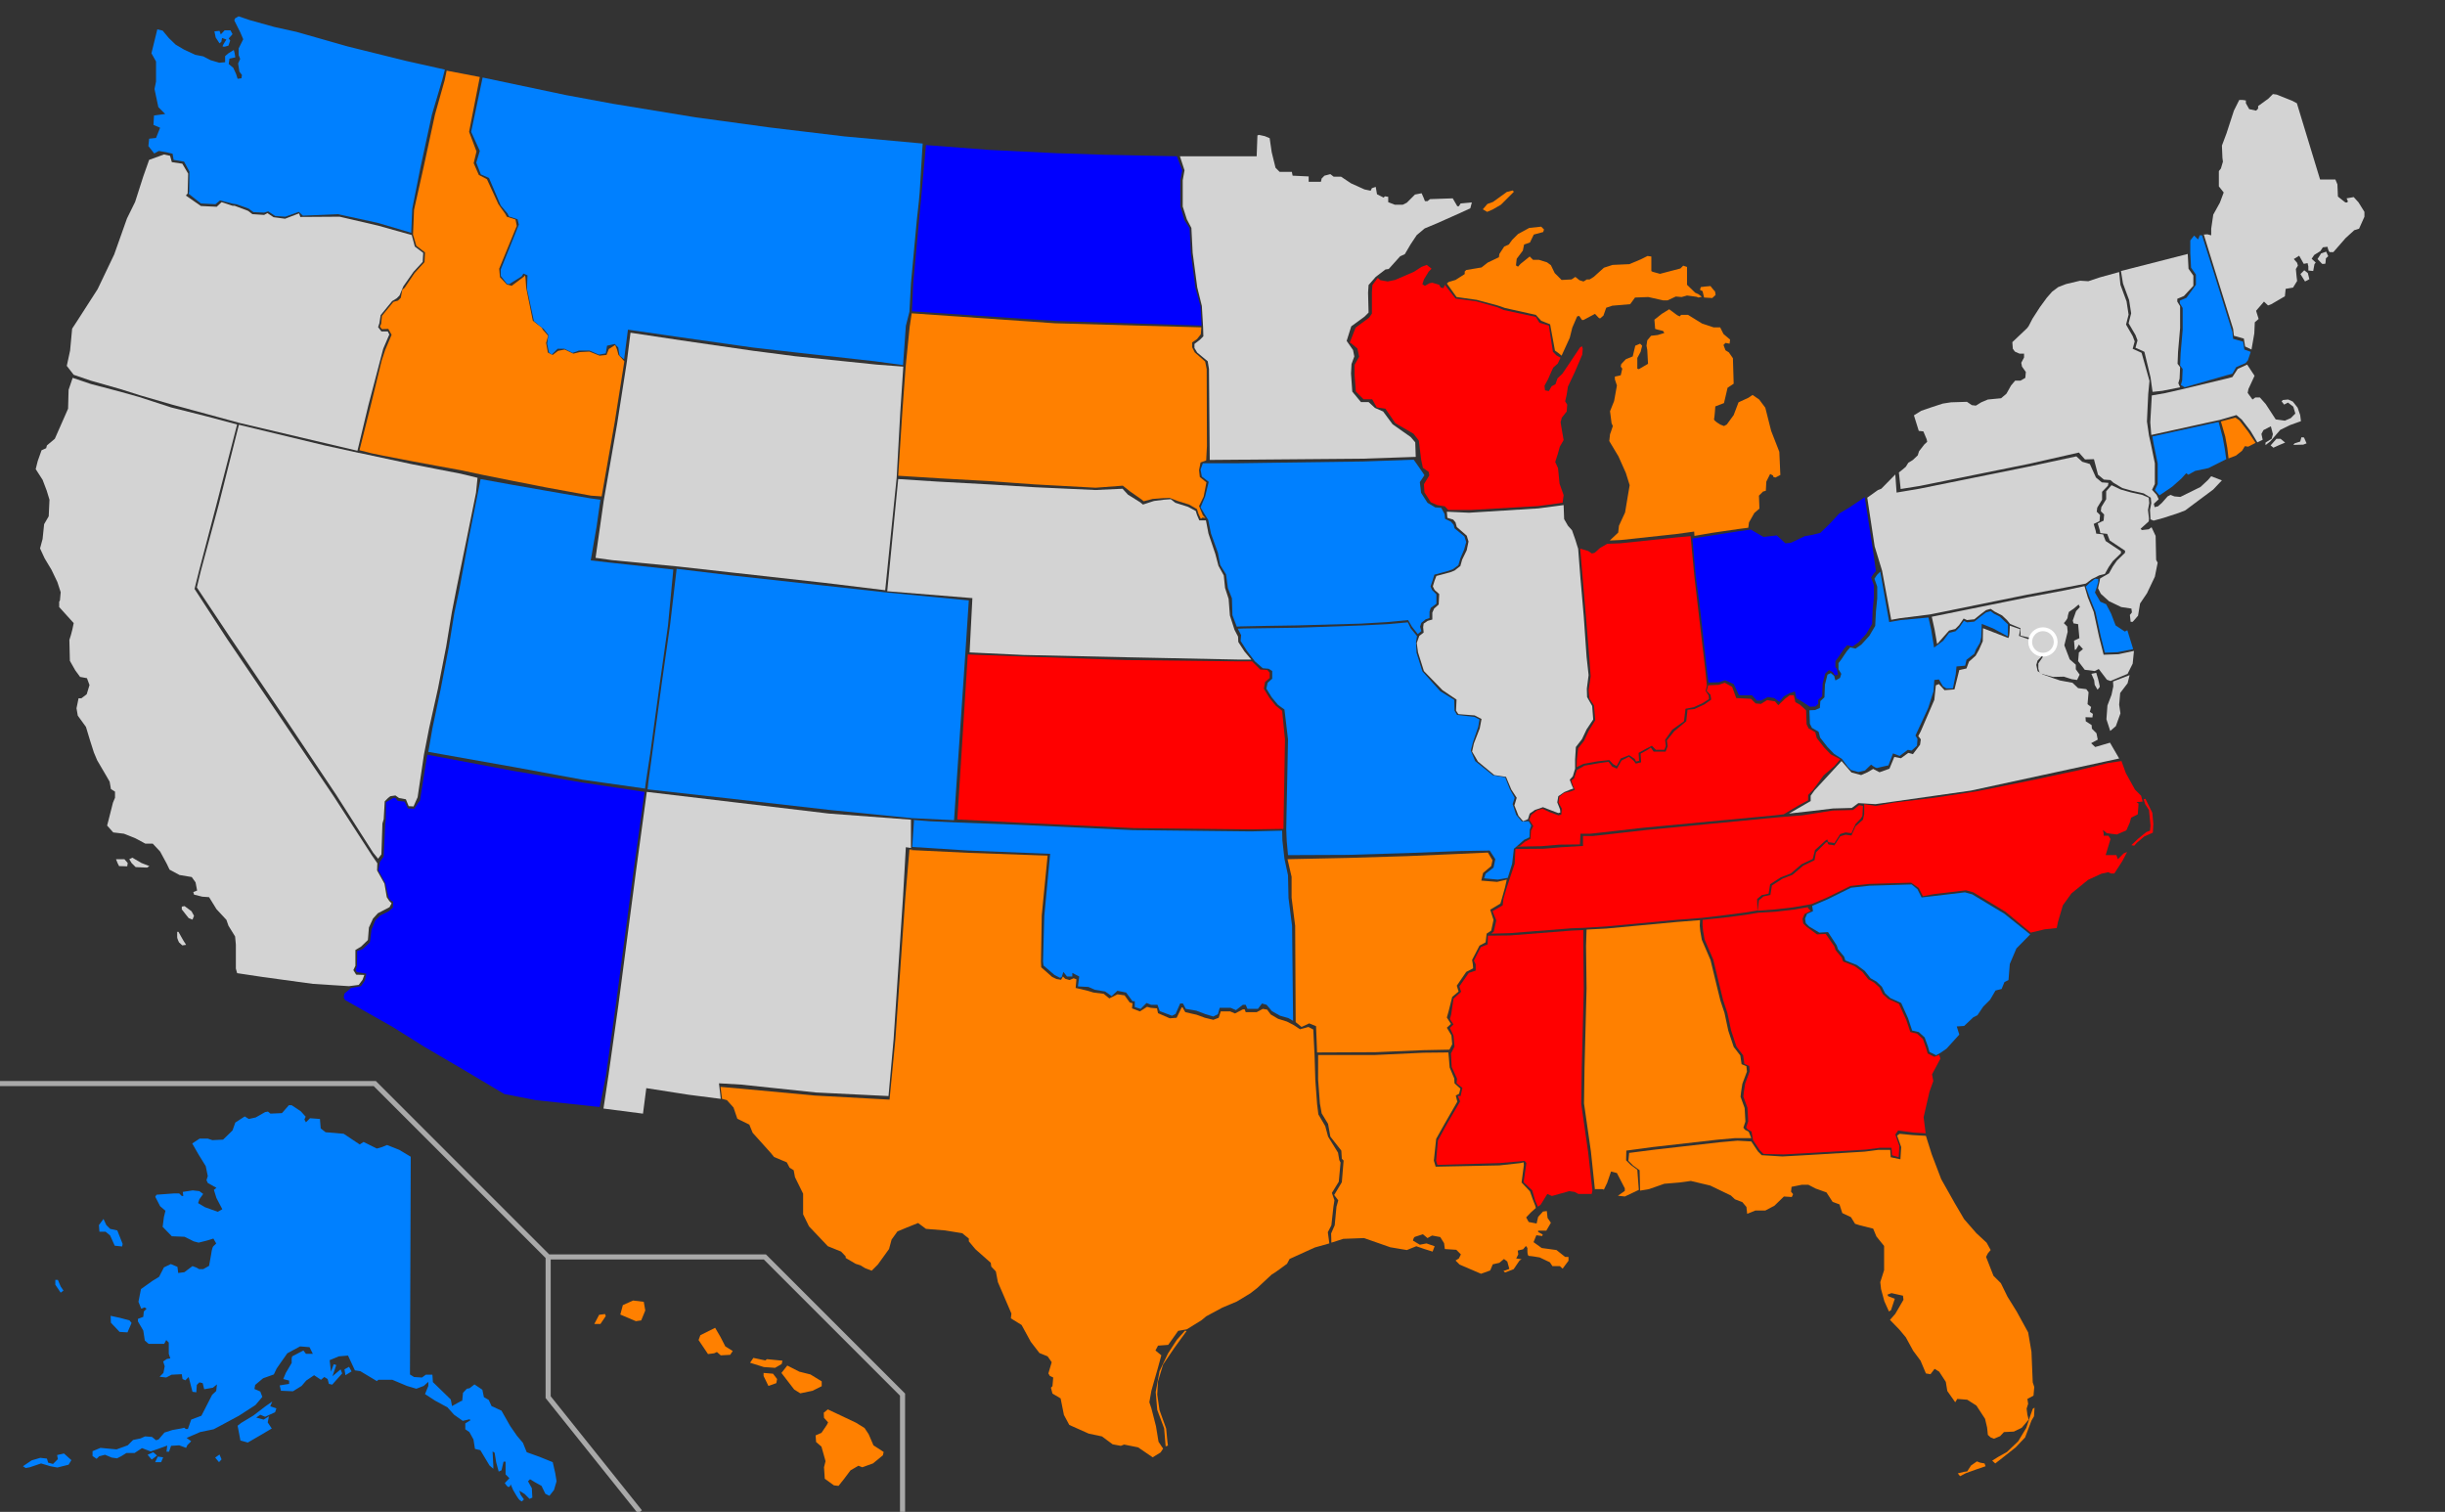 <?xml version="1.0" encoding="UTF-8" standalone="no"?>
<svg xmlns="http://www.w3.org/2000/svg" width="959" height="593">
<rect width="100%" height="100%" fill="#333333" stroke="none"/>
<title>Blank US states map.svg</title>
<g id="outlines">
	<path id="AK" fill="#0080FF" d="M161.1,453.7l-0.3,85.4l1.6,1l3.1,0.2l1.5-1.1h2.6l0.2,2.9l7,6.8l0.5,2.6l3.4-1.9l0.6-0.2l0.3-3.1 l1.5-1.6l1.1-0.2l1.9-1.5l3.1,2.1l0.6,2.9l1.9,1.1l1.1,2.4l3.9,1.8l3.4,6l2.7,3.9l2.3,2.7l1.5,3.7l5,1.8l5.2,2.1l1,4.4l0.5,3.1 l-1,3.4l-1.8,2.3l-1.6-0.8l-1.5-3.1l-2.7-1.5l-1.8-1.1l-0.8,0.8l1.5,2.7l0.2,3.7l-1.1,0.5l-1.9-1.9l-2.1-1.3l0.5,1.6l1.3,1.8 l-0.8,0.8c0,0-0.8-0.3-1.3-1c-0.5-0.6-2.1-3.4-2.1-3.4l-1-2.3c0,0-0.3,1.3-1,1c-0.6-0.3-1.3-1.5-1.3-1.5l1.8-1.9l-1.5-1.5v-5h-0.8 l-0.8,3.4l-1.1,0.5l-1-3.7l-0.6-3.7l-0.8-0.5l0.3,5.7v1.1l-1.5-1.3l-3.6-6l-2.1-0.5l-0.6-3.7l-1.6-2.9l-1.6-1.1v-2.3l2.1-1.3 l-0.5-0.3l-2.6,0.6l-3.4-2.4l-2.6-2.9l-4.8-2.6l-4-2.6l1.3-3.2v-1.6l-1.8,1.6l-2.9,1.1l-3.7-1.1l-5.7-2.4h-5.5l-0.6,0.5l-6.5-3.9 l-2.1-0.3l-2.7-5.8l-3.6,0.3l-3.6,1.5l0.5,4.5l1.1-2.9l1,0.3l-1.5,4.4l3.2-2.7l0.6,1.6l-3.9,4.4l-1.3-0.3l-0.5-1.9l-1.3-0.8 l-1.3,1.1l-2.7-1.8l-3.1,2.1l-1.8,2.1l-3.4,2.1l-4.7-0.2l-0.5-2.1l3.7-0.6v-1.3l-2.3-0.6l1-2.4l2.3-3.9v-1.8l0.2-0.8l4.4-2.3l1,1.3 h2.7l-1.3-2.6l-3.7-0.3l-5,2.7l-2.4,3.4l-1.8,2.6l-1.1,2.3l-4.2,1.5l-3.1,2.6l-0.3,1.6l2.3,1l0.8,2.1l-2.7,3.2l-6.5,4.2l-7.8,4.2 l-2.1,1.1l-5.3,1.1l-5.3,2.3l1.8,1.3l-1.5,1.5l-0.5,1.1l-2.7-1l-3.2,0.2l-0.8,2.3h-1l0.3-2.4l-3.6,1.3l-2.9,1l-3.4-1.3l-2.9,1.9 h-3.2l-2.1,1.3l-1.6,0.8l-2.1-0.3l-2.6-1.1l-2.3,0.6l-1,1l-1.6-1.1v-1.9l3.1-1.3l6.3,0.6l4.4-1.6l2.1-2.1l2.9-0.6l1.8-0.8l2.7,0.2 l1.6,1.3l1-0.3l2.3-2.7l3.1-1l3.4-0.6l1.3-0.3l0.6,0.5h0.8l1.3-3.7l4-1.5l1.9-3.7l2.3-4.5l1.6-1.5l0.3-2.6l-1.6,1.3l-3.4,0.6 l-0.6-2.4l-1.3-0.3l-1,1l-0.2,2.9l-1.5-0.2l-1.5-5.8l-1.3,1.3l-1.1-0.5l-0.3-1.9l-4,0.2l-2.1,1.1l-2.6-0.3l1.5-1.5l0.5-2.6 l-0.6-1.9l1.5-1l1.3-0.2l-0.6-1.8v-4.4l-1-1l-0.8,1.5h-6.1l-1.5-1.3l-0.6-3.9l-2.1-3.6v-1l2.1-0.8l0.2-2.1l1.1-1.1l-0.8-0.5 l-1.3,0.5l-1.1-2.7l1-5l4.5-3.2l2.6-1.6l1.9-3.7l2.7-1.3l2.6,1.1l0.3,2.4l2.4-0.3l3.2-2.4l1.6,0.6l1,0.6h1.6l2.3-1.3l0.8-4.4 c0,0,0.3-2.9,1-3.4c0.6-0.5,1-1,1-1l-1.1-1.9l-2.6,0.8l-3.2,0.8l-1.9-0.5l-3.6-1.8l-5-0.2l-3.6-3.7l0.5-3.9l0.6-2.4l-2.1-1.8 l-1.9-3.7l0.5-0.8l6.8-0.5h2.1l1,1h0.6l-0.2-1.6l3.9-0.6l2.6,0.3l1.5,1.1l-1.5,2.1l-0.5,1.5l2.7,1.6l5,1.8l1.8-1l-2.3-4.4l-1-3.2 l1-0.8l-3.4-1.9l-0.5-1.1l0.5-1.6l-0.8-3.9l-2.9-4.7l-2.4-4.2l2.9-1.9h3.2l1.8,0.6l4.2-0.2l3.7-3.6l1.1-3.1l3.7-2.4l1.6,1l2.7-0.6 l3.7-2.1l1.1-0.2l1,0.8l4.5-0.2l2.7-3.1h1.1l3.6,2.4l1.9,2.1l-0.5,1.1l0.6,1.1l1.6-1.6l3.9,0.3l0.3,3.7l1.9,1.5l7.1,0.6l6.3,4.2 l1.5-1l5.2,2.6l2.1-0.6l1.9-0.8l4.8,1.9L161.1,453.7z M46,482.6l2.1,5.3l-0.2,1l-2.9-0.3l-1.8-4l-1.8-1.5H39l-0.2-2.6l1.8-2.4 l1.1,2.4l1.5,1.5L46,482.6z M43.4,516.1l3.7,0.8l3.7,1l0.8,1l-1.6,3.7l-3.1-0.2l-3.4-3.6L43.4,516.1z M22.7,502l1.1,2.6 l1.1,1.6l-1.1,0.8l-2.1-3.1V502H22.7z M9,575.1l3.4-2.3l3.4-1l2.6,0.3l0.5,1.6l1.9,0.5l1.9-1.9l-0.3-1.6l2.7-0.6l2.9,2.6 l-1.1,1.8l-4.4,1.1l-2.7-0.5l-3.7-1.1l-4.4,1.5l-1.6,0.3L9,575.1z M57.9,570.6l1.6,1.9l2.1-1.6l-1.5-1.3L57.9,570.6z M60.8,573.6l1.1-2.3l2.1,0.3l-0.8,1.9H60.8z M84.4,571.7l1.5,1.8l1-1.1l-0.8-1.9L84.4,571.7z M93.2,559.2l1.1,5.8l2.9,0.8 l5-2.9l4.4-2.6l-1.6-2.4l0.5-2.4l-2.1,1.3l-2.9-0.8l1.6-1.1l1.9,0.8l3.9-1.8l0.5-1.5l-2.4-0.8l0.8-1.9l-2.7,1.9l-4.7,3.6l-4.8,2.9L93.2,559.2z M135.5,539.4l2.4-1.5l-1-1.8l-1.8,1L135.5,539.4z"/>
	<path id="AL" fill="#FF8000" d="M625.6,466.8l-1.6-15.2l-2.7-18.8l0.2-14.1l0.8-31l-0.2-16.7l0.2-6.4l7.8-0.4l27.8-2.6l8.9-0.7 l-0.1,2.2l0.2,2.1l0.6,3.4l3.4,7.9l2.4,9.9l1.5,6.1l1.6,4.8l1.5,7l2.1,6.3l2.6,3.4l0.5,3.4l1.9,0.8l0.2,2.1l-1.8,4.8l-0.5,3.2 l-0.2,1.9l1.6,4.4l0.3,5.3l-0.8,2.4l0.6,0.8l1.5,0.8l1,2.5h-6.3l-6.8,0.6l-25.5,2.9l-10.4,1.4l-0.1,3.8l1.8,1.8l2.6,1.9l0.6,7.9 l-5.5,2.6l-2.7-0.3l2.7-1.9v-1l-3.1-6l-2.3-0.6l-1.5,4.4l-1.3,2.7l-0.6-0.2H625.6z"/>
	<path id="AR" fill="#FF8000" d="M591,345l-3.8,0.9l-6.2-0.5l0.7-3l3.2-2.7l0.5-2.3l-1.8-3l-11,0.5l-20.8,0.9l-23.3,0.7L505,337 l1.6,6.9v8.2l1.4,11l0.2,37.8l2.3,1.9l3-1.4l2.7,1.1l0.4,10.3l22.9-0.1l18.9-0.8l10.1-0.2l1.1-2.1l-0.3-3.5l-1.8-3l1.6-1.5 l-1.6-2.5l0.7-2.5l1.4-5.6l2.5-2.1l-0.7-2.3l3.7-5.4l2.7-1.4l-0.1-1.5l-0.3-1.8l2.9-5.6l2.4-1.3l0.4-3.4l1.8-1.2l0.9-4.2l-1.3-4 l4-2.4l0.6-2l1.2-4.3L591,345z"/>
	<path id="AZ" fill="#0000FF" d="M137.7,387.5l-2.6,2.2l-0.3,1.5l0.5,1l18.9,10.7l12.1,7.6l14.7,8.6l16.8,10l12.3,2.4l25.1,2.7 l2.5-12.5l3.8-27.2l7-52.9l4.3-31l-24.6-3.7l-27.2-4.6l-33.4-6.3l-2.9,18.1l-0.5,0.5l-1.7,2.6l-2.5-0.1l-1.3-2.7l-2.7-0.3l-0.9-1.1 h-0.9l-0.9,0.6l-1.9,1l-0.1,7l-0.2,1.7l-0.6,12.6l-1.5,2.2l-0.6,3.3l2.7,4.9l1.3,5.8l0.8,1l1,0.6l-0.1,2.3l-1.6,1.4l-3.4,1.7 l-1.9,1.9l-1.5,3.7l-0.6,4.9l-2.9,2.7l-2.1,0.7l-0.1,5.8l-0.5,1.7l0.5,0.8l3.7,0.6l-0.6,2.7l-1.5,2.2L137.7,387.5z"/>
	<path id="CA" fill="#D3D3D3" d="M136.9,386.8l3.8-0.5l1.5-2l0.7-1.9l-3.2-0.1l-1.1-1.8l0.8-1.7l0-6.2l2.2-1.3l2.7-2.6l0.4-4.9 l1.6-3.5l1.9-2.1l3.3-1.7l1.3-0.7l0.8-1.5l-0.9-0.9l-1-1.5l-0.9-5.3l-2.9-5.2l0.1-2.8l-2.2-3.2l-15-23.2l-19.4-28.7l-22.4-33 l-12.7-19.5l1.8-7.2l6.8-25.9l8.1-31.4l-12.4-3.3l-13.5-3.4l-12.6-4.1l-7.5-2.1l-11.4-3l-7.1-2.4l-1.6,4.7l-0.2,7.4l-5.2,11.8 l-3.1,2.6l-0.3,1.1l-1.8,0.8l-1.5,4.2l-0.8,3.2l2.7,4.2l1.6,4.2l1.1,3.6l-0.3,6.5l-1.8,3.1l-0.6,5.8l-1,3.7l1.8,3.9l2.7,4.5 l2.3,4.8l1.3,4l-0.3,3.2l-0.3,0.5v2.1l5.7,6.3l-0.5,2.4l-0.6,2.3l-0.6,1.9l0.2,8.2l2.1,3.7l1.9,2.6l2.7,0.5l1,2.7l-1.1,3.6 l-2.1,1.6h-1.1l-0.8,3.9l0.5,2.9l3.2,4.4l1.6,5.3l1.5,4.7l1.3,3.1l3.4,5.8l1.5,2.6l0.5,2.9l1.6,1v2.4l-0.8,1.9l-1.8,7.1l-0.5,1.9 l2.4,2.7l4.2,0.5l4.5,1.8l3.9,2.1h2.9l2.9,3.1l2.6,4.8l1.1,2.3l3.9,2.1l4.8,0.8l1.5,2.1l0.6,3.2l-1.5,0.6l0.3,1l3.2,0.8l2.7,0.2 l2.9,4.7l3.9,4.2l0.8,2.3l2.6,4.2l0.3,3.2v9.4l0.5,1.8l10,1.5l19.7,2.7L136.9,386.8z M48.8,337l1.3,1.5l-0.2,1.3l-3.2-0.1 l-0.6-1.2l-0.6-1.5L48.8,337z M50.7,337l1.2-0.6l3.6,2.1l3.1,1.2l-0.9,0.6l-4.5-0.2l-1.6-1.6L50.7,337z M71.4,356.8l1.8,2.3 l0.8,1l1.5,0.6l0.6-1.5l-1-1.8l-2.7-2l-1.1,0.2V356.8z M70,365.5l1.8,3.2l1.2,1.9l-1.5,0.2l-1.3-1.2c0,0-0.7-1.5-0.7-1.9 s0-2.2,0-2.2L70,365.5z"/>
	<path id="CO" fill="#0080FF" d="M378.6,256.8l1.4-21.3l-32.1-3.1l-24.5-2.7l-37.3-4.1l-20.7-2.5l-2.6,22.2l-3.2,22.4l-3.8,28 l-1.5,11.1l-0.3,2.8l33.9,3.8l37.7,4.3l32,3.2l16.6,0.8"/>
	<path id="CT" fill="#0080FF" d="M873.2,180.1l-0.6-4.2l-0.8-4.4l-1.6-6l-4.2,0.9l-21.8,4.8l0.6,3.3l1.5,7.3v8.1l-1.1,2.3l1.8,2.1 l5-3.4l3.6-3.2l1.9-2.1l0.8,0.6l2.7-1.5l5.2-1.1L873.2,180.1z"/>
	<path id="DE" fill="#0080FF" d="M822.4,230.4l0.6-2.1l0-1.2l-1.3-0.1l-2.1,1.6l-1.5,1.5l1.5,4.2l2.3,5.7l2.1,9.7l1.6,6.3l5-0.2 l6.1-1.2l-2.3-7.4l-1,0.5l-3.6-2.4l-1.8-4.7l-1.9-3.6l-2.3-1l-2.1-3.6L822.4,230.4z"/>
	<path id="FL" fill="#FF8000" d="M755.4,445.5l2.3,7.3l3.7,9.7l5.3,9.4l3.7,6.3l4.8,5.5l4,3.7l1.6,2.9l-1.1,1.3L779,493l2.9,7.4 l2.9,2.9l2.6,5.3l3.6,5.8l4.5,8.2l1.3,7.6l0.5,12l0.6,1.8l-0.3,3.4l-2.4,1.3l0.3,1.9l-0.6,1.9l0.3,2.4l0.5,1.9l-2.7,3.2l-3.1,1.5 l-3.9,0.2l-1.5,1.6l-2.4,1l-1.3-0.5l-1.1-1l-0.3-2.9l-0.8-3.4l-3.4-5.2l-3.6-2.3l-3.9-0.3l-0.8,1.3l-3.1-4.4l-0.6-3.6l-2.6-4 l-1.8-1.1l-1.6,2.1l-1.8-0.3l-2.1-5l-2.9-3.9l-2.9-5.3l-2.6-3.1l-3.6-3.7l2.1-2.4l3.2-5.5l-0.2-1.6l-4.5-1l-1.6,0.6l0.3,0.6l2.6,1 l-1.5,4.5l-0.8,0.5l-1.8-4l-1.3-4.8l-0.3-2.7l1.5-4.7v-9.5L736,485l-1.3-3.1l-5.2-1.3l-1.9-0.6l-1.6-2.6l-3.4-1.6l-1.1-3.4l-2.7-1 l-2.4-3.7l-4.2-1.5l-2.9-1.5h-2.6l-4,0.8l-0.2,1.9l0.8,1l-0.5,1.1l-3.1-0.2l-3.7,3.6l-3.6,1.9h-3.9l-3.2,1.3l-0.3-2.7l-1.6-1.9 l-2.9-1.1l-1.6-1.5l-8.1-3.9l-7.6-1.8l-4.4,0.6l-6,0.5l-6,2.1l-3.5,0.6l-0.2-8l-2.6-1.9l-1.8-1.8l0.3-3.1l10.2-1.3l25.5-2.9 l6.8-0.6l5.4,0.3l2.6,3.9l1.5,1.5l8.1,0.5l10.8-0.6l21.5-1.3l5.4-0.7l4.6,0l0.2,2.9l3.8,0.8l0.3-4.8l-1.6-4.5l1-0.7l5.1,0.5 L755.4,445.5z M767.9,577.9l2.4-0.6l1.3-0.2l1.5-2.3l2.3-1.6l1.3,0.5l1.7,0.3l0.4,1.1l-3.5,1.2l-4.2,1.5l-2.3,1.2L767.9,577.9z M781.4,572.9l1.2,1.1l2.7-2.1l5.3-4.2l3.7-3.9l2.5-6.6l1-1.7l0.2-3.4l-0.7,0.5l-1,2.8l-1.5,4.6l-3.2,5.3l-4.4,4.2l-3.4,1.9 L781.4,572.9z"/>
	<path id="GA" fill="#FF0000" d="M689.6,358l-4.8,0.8l-8.4,1.1l-8.6,0.9v2.2l0.2,2.1l0.6,3.4l3.4,7.9l2.4,9.9l1.5,6.1l1.6,4.8l1.5,7 l2.1,6.3l2.6,3.4l0.5,3.4l1.9,0.8l0.2,2.1l-1.8,4.8l-0.5,3.2l-0.2,1.9l1.6,4.4l0.3,5.3l-0.8,2.4l0.6,0.8l1.5,0.8l0.6,3.4l2.6,3.9 l1.5,1.5l7.9,0.2l10.8-0.6l21.5-1.3l5.4-0.7l4.6,0l0.2,2.9l2.6,0.8l0.3-4.4l-1.6-4.5l1.1-1.6l5.8,0.8l5,0.3l-0.8-6.3l2.3-10 l1.5-4.2l-0.5-2.6l3.3-6.2l-0.5-1.4l-1.9,0.7l-2.6-1.3l-0.6-2.1l-1.3-3.6l-2.3-2.1l-2.6-0.6l-1.6-4.8l-2.9-6.3l-4.2-1.9l-2.1-1.9 l-1.3-2.6l-2.1-1.9l-2.3-1.3l-2.3-2.9l-3.1-2.3l-4.5-1.8l-0.5-1.5l-2.4-2.9l-0.5-1.5l-3.4-4.9l-3.4,0.2l-4.1-3l-1.3-1.3l-0.3-1.8 l0.8-1.9l2.4-1.2l-1.1-1.2l0.1-0.3l-5.8,1l-7,0.8L689.6,358z"/>
	<path id="HI" fill="#FF8000" d="M233.1,519.3l1.9-3.6l2.3-0.3l0.3,0.8l-2.1,3.1H233.1z M243.3,515.6l6.1,2.6l2.1-0.3l1.6-3.9 l-0.6-3.4l-4.2-0.5l-4,1.8L243.3,515.6z M274,525.6l3.7,5.5l2.4-0.3l1.1-0.5l1.5,1.3l3.7-0.2l1-1.5l-2.9-1.8l-1.9-3.7l-2.1-3.6 l-5.8,2.9L274,525.6z M294.2,534.5l1.3-1.9l4.7,1l0.6-0.5l6.1,0.6l-0.3,1.3l-2.6,1.5l-4.4-0.3L294.2,534.5z M299.5,539.7l1.9,3.9 l3.1-1.1l0.3-1.6l-1.6-2.1l-3.7-0.3V539.7z M306.5,538.5l2.3-2.9l4.7,2.4l4.4,1.1l4.4,2.7v1.9l-3.6,1.8l-4.8,1l-2.4-1.5 L306.5,538.5z M323.1,554.1l1.6-1.3l3.4,1.6l7.6,3.6l3.4,2.1l1.6,2.4l1.9,4.4l4,2.6l-0.3,1.3l-3.9,3.2l-4.2,1.5l-1.5-0.6l-3.1,1.8 l-2.4,3.2l-2.3,2.9l-1.8-0.2l-3.6-2.6l-0.3-4.5l0.6-2.4l-1.6-5.7l-2.1-1.8l-0.2-2.6l2.3-1l2.1-3.1l0.5-1l-1.6-1.8L323.1,554.1z"/>
	<path id="IA" fill="#0080FF" d="M566.6,201.6l0.2,1.9l2.3,1.1l1.1,1.3l0.3,1.3l3.9,3.2l0.7,2.2l-0.8,2.9l-1.5,3.5l-0.8,2.7 l-2.2,1.6l-1.7,0.6l-5.5,1.5l-0.7,2.3l-0.8,2.3l0.6,1.4l1.7,1.7l0,3.7l-2.2,1.6l-0.5,1.5v2.5l-1.5,0.5l-1.7,1.4l-0.5,1.5l0.5,1.7 l-1.4,1.2l-2.3-2.9l-1.5-2.6l-8.3,0.8l-10.2,0.6l-25,0.7l-13,0.2l-9.4,0.2l-1.3,0.1l-1.7-4.5l-0.2-6.6l-1.6-4.1l-0.7-5.3l-2.3-3.7 l-0.9-4.8l-2.7-7.5l-1.1-5.4l-1.4-2.2l-1.6-2.7l1.8-4.3l1.4-5.7l-2.7-2.1l-0.5-2.7l0.9-2.5h1.7h11.5l49.6-0.7l19.9-0.7l1.9,2.7 l1.8,2.6l0.5,0.8l-1.8,2.7l0.5,4.2l2.5,3.9l3,1.8l2.4,0.2L566.6,201.6z"/>
	<path id="ID" fill="#FF8000" d="M162.1,181c-22.6-4.3-14.1-2.8-21.1-4.4l4.4-17.5l4.3-17.7l1.4-4.2l2.5-5.9l-1.3-2.3l-2.5,0.1 l-0.8-1l0.5-1.1l0.3-3.1l4.5-5.5l1.8-0.5l1.1-1.1l0.6-3.2l0.9-0.7l3.9-5.8l3.9-4.3l0.2-3.8l-3.4-2.6l-1.3-4.4l0.4-9.7l3.7-16.5 l4.5-20.8l3.8-13.5l0.8-3.8l13,2.5l-4.2,21.5l2.9,7.7l-1.1,4.6l2,4.6l3.2,1.7l4.5,9.8l2.7,3.8l0.6,1.1l3.4,1.1l0.5,2.5l-6.9,16.8 l0.3,3.3l2.7,2.9l1.9,0.5l4.8-3.6l0.4-0.5l0.2,0.8l0.3,4.1l2.6,12.9l3.5,2.7l0.4,0.8l2.1,2.4l-0.8,2.8l0.7,3.8l1.9,0.9l2.1-1.6 l2.6-0.5l3.4,1.6l2.5-0.6l3.8-0.2l4,1.6l2.7-0.3l0.9-2.3l2.5-1.6l0.7,1.7l0.6,2.2l2.3,2.5l-3.8,24l-5.1,29l-4.2-0.3l-8.2-1.5 l-9.8-1.8l-12.2-2.4l-12.5-2.5l-8.5-1.8l-9.3-1.7L162.1,181z"/>
	<path id="IL" fill="#D3D3D3" d="M617.8,301.5v-3.6l0.3-4.9l2.4-3.1l1.8-3.8l2.6-3.9l-0.4-5.3l-2-3.5l-0.1-3.3l0.7-5.3l-0.8-7.2 l-1.1-15.8l-1.3-15l-0.9-11.6l-0.3-0.9l-0.8-2.6l-1.3-3.7l-1.6-1.8l-1.5-2.6l-0.2-5.5l-9.9,1.3l-27.2,1.7l-8.7-0.4l0.2,2.4l2.3,0.7 l0.9,1.1l0.5,1.8l3.9,3.4l0.7,2.3l-0.7,3.4l-1.8,3.7l-0.7,2.5l-2.3,1.8l-1.8,0.7l-5.3,1.4l-0.7,1.8L562,230l0.7,1.4l1.8,1.6 l-0.2,4.1l-1.8,1.6l-0.7,1.6v2.7l-1.8,0.5l-1.6,1.1l-0.2,1.4l0.2,2.1l-1.7,1.3l-1,2.8l0.5,3.7l2.3,7.3l7.3,7.5l5.5,3.7l-0.2,4.3 l0.9,1.4l6.4,0.5l2.7,1.4l-0.7,3.7l-2.3,5.9l-0.7,3.2l2.3,3.9l6.4,5.3l4.6,0.7l2.1,5l2.1,3.2l-0.9,3l1.6,4.1l1.8,2.1l1.9-0.8 l0.7-2.2l2-1.4l3.2-1.1l3.1,1.2l2.9,1.1l0.8-0.2l-0.1-1.2l-1.1-2.8l0.4-2.4l2.3-1.6l2.4-1l1.2-0.4l-0.6-1.3l-0.8-2.2l1.2-1.3 L617.8,301.5z"/>
	<path id="IN" fill="#FF0000" d="M618.4,300.9l0.1-2.9l0.5-4.5l2.3-2.9l1.8-3.9l2.6-4.2l-0.5-5.8l-1.8-2.7l-0.3-3.2l0.8-5.5l-0.5-7 l-1.3-16l-1.3-15.4l-1-11.7l3.1,0.9l1.5,1l1.1-0.3l2.1-1.9l2.8-1.6l5.1-0.2l22-2.3l5.6-0.5l1.5,16l4.3,36.8l0.6,5.8L669,271 l1.2,1.8l0.1,1.4l-2.5,1.6l-3.5,1.6l-3.2,0.6l-0.6,4.9l-4.6,3.3l-2.8,4l0.3,2.4l-0.6,1.5h-3.3l-1.6-1.6l-2.5,1.3l-2.7,1.5l0.2,3.1 l-1.2,0.3l-0.5-1l-2.2-1.5l-3.3,1.3l-1.6,3l-1.4-0.8l-1.5-1.6l-4.5,0.5l-5.6,1L618.4,300.9z"/>
	<path id="KS" fill="#FF0000" d="M503.4,325.1l-12.6,0.2l-46.1-0.5l-44.6-2.1l-24.6-1.3l4.1-64.7l21.8,0.8l40.5,1.4l44.1,0.5h5.1 l3.2,3.2l2.8,0.2l0.9,1.1v2l-1.8,1.6l-0.5,2.6l2.2,3.6l2.5,3.1l2.5,2l1.1,11.2L503.4,325.1z"/>
	<path id="KY" d="M721.8,297.8l-2.3,2.7l-4.2,3.6L711,310l-1.8,1.8v2.1l-3.9,2.1l-5.7,3.4l-3.5,0.4l-51.9,4.9 l-15.8,1.8l-4.6,0.5l-3.9,0l-0.2,4.2l-8.2,0.1l-7,0.6l-10.4,0.2l1.9-0.2l2.2-1.8l2.1-1.1l0.2-3.2l0.9-1.8l-1.6-2.5l0.8-1.9l2.3-1.8 l2.1-0.6l2.7,1.3l3.6,1.3l1.1-0.3l0.2-2.3l-1.3-2.4l0.3-2.3l1.9-1.5l2.6-0.6l1.6-0.6l-0.8-1.8l-0.6-1.9l1.1-0.8l1.1-3.3l3-1.7 l5.8-1l3.6-0.5l1.5,1.9l1.8,0.8l1.8-3.2l2.9-1.5l1.9,1.6l0.8,1.1l2.1-0.5l-0.2-3.4l2.9-1.6l1.1-0.8l1.1,1.6h4.7l0.8-2.1l-0.3-2.3 l2.9-3.6l4.7-3.9l0.5-4.5l2.7-0.3l3.9-1.8l2.7-1.9l-0.3-1.9l-1.5-1.5l0.6-2.2l4.1-0.2l2.4-0.8l2.9,1.6l1.6,4.4l5.8,0.3l1.8,1.8 l2.1,0.2l2.4-1.5l3.1,0.5l1.3,1.5l2.7-2.6l1.8-1.3h1.6l0.6,2.7l1.8,1l2.4,2.2l0.2,5.5l0.8,1.6l2.6,1.5l0.6,2.3l2.9,3.7l2.6,2.7 L721.8,297.8z" fill="#FF0000"/>
	<path id="LA" fill="#FF8000" d="M602.2,473l-1-2.6l-1.1-3.1l-3.3-3.5l0.9-6.8l-0.1-1.1l-1.3,0.3l-8.2,0.9l-25,0.5l-0.7-2.4l0.9-8.5 l3.3-5.9l5-8.7l-0.6-2.4l1.3-0.7l0.5-2l-2.3-2.1l-0.1-1.9l-1.8-4.3l-0.5-5.9l-9.7,0.1l-19.2,0.9l-22.2,0l0,9.6l0.7,9.4l0.7,3.9 l2.5,4.1l0.9,5l4.3,5.5l0.2,3.2l0.7,0.7l-0.7,8.5l-3,5l1.6,2.1l-0.7,2.5l-0.7,7.3l-1.4,3.2l0.1,3.6l4.7-1.5l8.1-0.3l10.3,3.6 l6.5,1.1l3.7-1.5l3.2,1.1l3.2,1l0.8-2.1l-3.2-1.1l-2.6,0.5l-2.7-1.6c0,0,0.2-1.3,0.8-1.5c0.6-0.2,3.1-1,3.1-1l1.8,1.5l1.8-1 l3.2,0.6l1.5,2.4l0.3,2.3l4.5,0.3l1.8,1.8l-0.8,1.6l-1.3,0.8l1.6,1.6l8.4,3.6l3.6-1.3l1-2.4l2.6-0.6l1.8-1.5l1.3,1l0.8,2.9 l-2.3,0.8l0.6,0.6l3.4-1.3l2.3-3.4l0.8-0.5l-2.1-0.3l0.8-1.6l-0.2-1.5l2.1-0.5l1.1-1.3l0.6,0.8c0,0-0.2,3.1,0.6,3.1 c0.8,0,4.2,0.6,4.2,0.6l4,1.9l1,1.5h2.9l1.1,1l2.3-3.1v-1.5h-1.3l-3.4-2.7l-5.8-0.8l-3.2-2.3l1.1-2.7l2.3,0.3l0.2-0.6l-1.8-1v-0.5 h3.2l1.8-3.1l-1.3-1.9l-0.3-2.7l-1.5,0.2l-1.9,2.1l-0.6,2.6l-3.1-0.6l-1-1.8l1.8-1.9l2-1.8L602.2,473z"/>
	<path id="MA" fill="#D3D3D3" d="M900,173.9l2.2-0.7l0.5-1.7l1,0.1l1,2.3l-1.3,0.5l-3.9,0.1L900,173.9z M890.6,174.7l2.3-2.6h1.6 l1.8,1.5l-2.4,1l-2.2,1L890.6,174.7z M855.8,152.7l17.5-4.2l2.3-0.6l2.1-3.2l3.7-1.7l2.9,4.4l-2.4,5.2l-0.3,1.5l1.9,2.6l1.1-0.8 h1.8l2.3,2.6l3.9,6l3.6,0.5l2.3-1l1.8-1.8l-0.8-2.7l-2.1-1.6l-1.5,0.8l-1-1.3l0.5-0.5l2.1-0.2l1.8,0.8l1.9,2.4l1,2.9l0.3,2.4 l-4.2,1.5l-3.9,1.9l-3.9,4.5l-1.9,1.5v-1l2.4-1.5l0.5-1.8l-0.8-3.1l-2.9,1.5l-0.8,1.5l0.5,2.3l-2.1,1l-2.7-4.5l-3.4-4.4l-2.1-1.8 l-6.5,1.9l-5.1,1.1l-21.8,4.8l-0.4-4.9l0.6-10.6l5.2-0.9L855.8,152.7z"/>
	<path id="MD" fill="#D3D3D3" d="M837,255.3l-6.1,1.3l-5.8,0.2l-1.8-7.1l-2.1-9.7l-2.3-5.7l-1.3-4.4l-7.5,1.6l-14.9,2.8l-37.5,7.6 l1.1,5l1,5.7l0.3-0.3l2.1-2.4l2.3-2.6l2.4-0.6l1.5-1.5l1.8-2.6l1.3,0.6l2.9-0.3l2.6-2.1l2-1.5l1.8-0.5l1.6,1.1l2.9,1.5l1.9,1.8 l1.2,1.5l4.1,1.7v2.9l5.5,1.3l1.1,0.5l1.4-2l2.9,2l-1.3,2.5l-0.8,4l-1.8,2.6v2.1l0.6,1.8l5.1,1.4l4.3-0.1l3.1,1l2.1,0.3l1-2.1 l-1.5-2.1v-1.8l-2.4-2.1l-2.1-5.5l1.3-5.3l-0.2-2.1l-1.3-1.3c0,0,1.5-1.6,1.5-2.3c0-0.6,0.5-2.1,0.5-2.1l1.9-1.3l1.9-1.6l0.5,1 l-1.5,1.6l-1.3,3.7l0.3,1.1l1.8,0.3l0.5,5.5l-2.1,1l0.3,3.6l0.5-0.2l1.1-1.9l1.6,1.8l-1.6,1.3l-0.3,3.4l2.6,3.4l3.9,0.5l1.6-0.8 l3.2,4.2l1.4,0.5l6.7-2.8l2-4L837,255.3z M820.3,264.3l1.1,2.5l0.2,1.8l1.1,1.9c0,0,0.9-0.9,0.9-1.2c0-0.3-0.7-3.1-0.7-3.1 l-0.7-2.3L820.3,264.3z"/>
	<path id="ME" fill="#D3D3D3" d="M923.2,77.3l1.9,2.1l2.3,3.7v1.9l-2.1,4.7l-1.9,0.6l-3.4,3.1l-4.8,5.5c0,0-0.6,0-1.3,0 c-0.6,0-1-2.1-1-2.1l-1.8,0.2l-1,1.5l-2.4,1.5l-1,1.5l1.6,1.5l-0.5,0.6l-0.5,2.7l-1.9-0.2v-1.6l-0.3-1.3l-1.5,0.3l-1.8-3.2 l-2.1,1.3l1.3,1.5l0.3,1.1l-0.8,1.3l0.3,3.1l0.2,1.6l-1.6,2.6l-2.9,0.5l-0.3,2.9l-5.3,3.1l-1.3,0.5l-1.6-1.5l-3.1,3.6l1,3.2 l-1.5,1.3l-0.2,4.4l-1.1,6.3l-2.5-1.2l-0.5-3.1l-3.9-1.1l-0.3-2.7l-7.3-23.4l-4.2-13.6l1.4-0.1l1.5,0.4v-2.6l0.8-5.5l2.6-4.7l1.5-4 l-1.9-2.4v-6l0.8-1l0.8-2.7l-0.2-1.5l-0.2-4.8l1.8-4.8l2.9-8.9l2.1-4.2h1.3l1.3,0.2v1.1l1.3,2.3l2.7,0.6l0.8-0.8v-1l4-2.9l1.8-1.8 l1.5,0.2l6,2.4l1.9,1l9.1,29.9h6l0.8,1.9l0.2,4.8l2.9,2.3h0.8l0.2-0.5l-0.5-1.1L923.2,77.3z M902.3,107.5l1.5-1.5l1.4,1.1 l0.6,2.4l-1.7,0.9L902.3,107.5z M909,101.6l1.8,1.9c0,0,1.3,0.1,1.3-0.2s0.2-2,0.2-2l0.9-0.8l-0.8-1.8l-2,0.7L909,101.6z"/>
	<path id="MI" fill="#FF8000" d="M581.6,82.1l1.8-2.1l2.2-0.8l5.4-3.9l2.3-0.6l0.5,0.5l-5.1,5.1l-3.3,1.9l-2.1,0.9L581.6,82.1z M667.8,114.2l0.6,2.5l3.2,0.2l1.3-1.2c0,0-0.1-1.5-0.4-1.6c-0.3-0.2-1.6-1.9-1.6-1.9l-2.2,0.2l-1.6,0.2l-0.3,1.1L667.8,114.2z M697.9,177.2l-3.2-8.2l-2.3-9.1l-2.4-3.2l-2.6-1.8l-1.6,1.1l-3.9,1.8l-1.9,5l-2.7,3.7l-1.1,0.6l-1.5-0.6c0,0-2.6-1.5-2.4-2.1 c0.2-0.6,0.5-5,0.5-5l3.4-1.3l0.8-3.4l0.6-2.6l2.4-1.6l-0.3-10l-1.6-2.3l-1.3-0.8l-0.8-2.1l0.8-0.8l1.6,0.3l0.2-1.6L676,131 l-1.3-2.6h-2.6l-4.5-1.5l-5.5-3.4h-2.7l-0.6,0.6l-1-0.5l-3.1-2.3l-2.9,1.8l-2.9,2.3l0.3,3.6l1,0.3l2.1,0.5l0.5,0.8l-2.6,0.8 l-2.6,0.3l-1.5,1.8l-0.3,2.1l0.3,1.6l0.3,5.5l-3.6,2.1l-0.6-0.2v-4.2l1.3-2.4l0.6-2.4l-0.8-0.8l-1.9,0.8l-1,4.2l-2.7,1.1l-1.8,1.9 l-0.2,1l0.6,0.8l-0.6,2.6l-2.3,0.5v1.1l0.8,2.4l-1.1,6.1l-1.6,4l0.6,4.7l0.5,1.1l-0.8,2.4l-0.3,0.8l-0.3,2.7l3.6,6l2.9,6.5l1.5,4.8 l-0.8,4.7l-1,6l-2.4,5.2l-0.3,2.7l-3.3,3.1l4.4-0.2l21.4-2.3l7.3-1l0.1,1.7l6.9-1.2l10.3-1.5l3.9-0.5l0.1-0.6l0.2-1.5l2.1-3.7 l2-1.7l-0.2-5.1l1.6-1.6l1.1-0.3l0.2-3.6l1.5-3l1.1,0.6l0.2,0.6l0.8,0.2l1.9-1L697.9,177.2z M567.5,111.2l0.7-0.6l2.7-0.8l3.6-2.3 v-1l0.6-0.6l6-1l2.4-1.9l4.4-2.1l0.2-1.3l1.9-2.9l1.8-0.8l1.3-1.8l2.3-2.3l4.4-2.4l4.7-0.5l1.1,1.1l-0.3,1l-3.7,1l-1.5,3.1 l-2.3,0.8l-0.5,2.4l-2.4,3.2l-0.3,2.6l0.8,0.5l1-1.1l3.6-2.9l1.3,1.3h2.3l3.2,1l1.5,1.1l1.5,3.1l2.7,2.7l3.9-0.2l1.5-1l1.6,1.3 l1.6,0.5l1.3-0.8h1.1l1.6-1l4-3.6l3.4-1.1l6.6-0.3l4.5-1.9l2.6-1.3l1.5,0.2v5.7l0.5,0.3l2.9,0.8l1.9-0.5l6.1-1.6l1.1-1.1l1.5,0.5v7 l3.2,3.1l1.3,0.6l1.3,1l-1.3,0.3l-0.8-0.3l-3.7-0.5l-2.1,0.6l-2.3-0.2l-3.2,1.5h-1.8l-5.8-1.3l-5.2,0.2l-1.9,2.6l-7,0.6l-2.4,0.8 l-1.1,3.1l-1.3,1.1l-0.5-0.2l-1.5-1.6l-4.5,2.4h-0.6l-1.1-1.6l-0.8,0.2l-1.9,4.4l-1,4l-3.2,7l-1.2-1l-1.4-1l-1.9-10.3l-3.5-1.4 l-2.1-2.3l-12.1-2.7l-2.9-1l-8.2-2.2l-7.9-1.1L567.5,111.2z"/>
	<path id="MN" fill="#D3D3D3" d="M471.9,128.5l-0.5-8.5l-1.8-7.3l-1.8-13.5l-0.5-9.8l-1.8-3.4l-1.6-5v-10.3l0.7-3.9l-1.8-5.5l30.1,0 l0.3-8.2l0.6-0.2l2.3,0.5l1.9,0.8l0.8,5.5l1.5,6.1l1.6,1.6h4.8l0.3,1.5l6.3,0.3v2.1h4.8l0.3-1.3l1.1-1.1l2.3-0.6l1.3,1h2.9l3.9,2.6 l5.3,2.4l2.4,0.5l0.5-1l1.5-0.5l0.5,2.9l2.6,1.3l0.5-0.5l1.3,0.2v2.1l2.6,1h3.1l1.6-0.8l3.2-3.2l2.6-0.5l0.8,1.8l0.5,1.3h1l1-0.8 l8.9-0.3l1.8,3.1h0.6l0.7-1.1l4.4-0.4l-0.6,2.3l-3.9,1.8l-9.2,4.1l-4.8,2l-3.1,2.6l-2.4,3.6l-2.3,3.9l-1.8,0.8l-4.5,5l-1.3,0.2 l-3.8,2.9l-2.8,3.2l-0.2,3l0.2,7.8l-1.6,1.6L530,128l-1.8,5.7l2.5,3.6l0.5,2.5l-1.1,3l-0.2,3.7l0.5,7.1l3.4,4.1h3l2.5,2.3l3.2,1.4 l3.7,5l7.1,5l1.8,2.1l0.2,5.7l-20.6,0.7l-60.2,0.5l-0.3-35.7l-0.5-3l-4.1-3.4l-1.1-1.8v-1.6l2.1-1.6l1.4-1.4L471.9,128.5z"/>
	<path id="MO" fill="#0080FF" d="M555.8,249.5l-2.5-3.1l-1.1-2.3l-7.8,0.7l-9.8,0.5l-25.4,0.9l-13.5,0.2l-7.9,0.1l-2.3,0.1l1.3,2.5 l-0.2,2.3l2.5,3.9l3.1,4.1l3.1,2.7l2.3,0.2l1.4,0.9v3l-1.8,1.6l-0.5,2.3l2.1,3.4l2.5,3l2.5,1.8l1.4,11.7l-0.7,35.3l0.2,4.7l0.5,5.4 l23.4-0.1l23.2-0.7l20.8-0.8l11.7-0.2l2.2,3.4l-0.7,3.3l-3.1,2.4l-0.6,1.8l5.4,0.5l3.9-0.7l1.7-5.5l0.7-5.9l2.3-2l1.7-1.5l2.1-1 l0.1-2.9l0.6-1.7l-1-1.7l-2.7,0.1l-2.2-2.6l-1.4-4.2l0.8-2.5l-1.9-3.4l-1.8-4.6l-4.8-0.8l-7-5.6l-1.7-4.1l0.8-3.2l2.1-6.1l0.5-2.9 l-1.9-1l-6.9-0.8l-1-1.7l-0.1-4.2l-5.5-3.4l-7-7.8l-2.3-7.3l-0.2-4.2L555.8,249.5z"/>
	<path id="MS" fill="#FF0000" d="M624.6,467l-0.3,1.3h-5.2l-1.5-0.8l-2.1-0.3l-6.8,1.9l-1.8-0.8l-2.6,4.2l-1.1,0.8l-1.1-2.5 l-1.1-3.9l-3.4-3.2l1.1-7.5l-0.7-0.9l-1.8,0.2l-8.2,0.7l-24.2,0.7l-0.5-1.6l0.7-8l3.4-6.2l5.3-9.1l-0.9-2.1h1.1l0.7-3.2l-2.3-1.8 l0.2-1.8l-2.1-4.6l-0.3-5.3l1.4-2.7l-0.4-4.3l-1.4-3l1.4-1.4l-1.4-2.1l0.5-1.8l0.9-6.2l3-2.7l-0.7-2.1l3.7-5.3l2.7-0.9v-2.5 l-0.7-1.4l2.7-5.3l2.7-1.1l0.1-3.4l8.7-0.1l24.1-1.9l4.6-0.2l0,6.4l0.2,16.7l-0.8,31l-0.2,14.1l2.7,18.8L624.6,467z"/>
	<path id="MT" fill="#0080FF" d="M356.7,122.3l0.6-11.2l2.3-24.8c0.5-5,1.1-8.5,1.4-15.4l0.9-14.6l-30.7-2.8L302,50l-29.3-4 l-32.3-5.3l-18.4-3.4l-32.7-6.9l-4.5,21.3l3.4,7.5l-1.4,4.6l1.8,4.6l3.2,1.4l4.6,10.8l2.7,3.2l0.5,1.1l3.4,1.1l0.5,2.1l-7.1,17.6 v2.5l2.5,3.2h0.9l4.8-3l0.7-1.1l1.6,0.7l-0.2,5.3l2.7,12.6l3,2.5l0.9,0.7l1.8,2.3l-0.5,3.4l0.7,3.4l1.1,0.9l2.3-2.3h2.7l3.2,1.6 l2.5-0.9h4.1l3.7,1.6l2.7-0.5l0.5-3l3-0.7l1.4,1.4l0.5,3.2l1.8,1.4l1.5-11.6l20.7,3l28.2,4l16.6,1.9l31.4,3.5l11,1.5l1.1-15.4 L356.7,122.3z"/>
	<path id="NC" fill="#FF0000" d="M832.1,298.5l1.7,4.7l3.6,6.5l2.4,2.4l0.6,2.3l-2.4,0.2l0.8,0.6l-0.3,4.2l-2.6,1.3l-0.6,2.1 l-1.3,2.9l-3.7,1.6l-2.4-0.3l-1.5-0.2l-1.6-1.3l0.3,1.3v1h1.9l0.8,1.3l-1.9,6.3h4.2l0.6,1.6l2.3-2.3l1.3-0.5l-1.9,3.6l-3.1,4.8 h-1.3l-1.1-0.5l-2.7,0.6l-5.2,2.4l-6.5,5.3l-3.4,4.7l-1.9,6.5l-0.5,2.4l-4.7,0.5l-5.5,1.3l-9.9-8.2l-12.6-7.6l-2.9-0.8l-12.6,1.5 l-4.3,0.8l-1.6-3.2l-3-2.1l-16.5,0.5l-7.3,0.8l-9.1,4.5l-6.1,2.6l-1.6,0.3l-5.8,1l-7,0.8l-6.8,0.5l0.5-4.1l1.8-1.5l2.7-0.6l0.6-3.7 l4.2-2.7l3.9-1.5l4.2-3.6l4.4-2.1l0.6-3.1l3.9-3.9l0.6-0.2c0,0,0,1.1,0.8,1.1c0.8,0,1.9,0.3,1.9,0.3l2.3-3.6l2.1-0.6l2.3,0.3 l1.6-3.6l2.9-2.6l0.5-2.1v-4l4.5,0.7l7.1-1.3l15.8-1.9l17.1-2.6l19.9-4l19.7-4.2l11.4-2.8L832.1,298.5z M836,331.5l2.6-2.5 l3.2-2.6l1.5-0.6l0.2-2l-0.6-6.1l-1.5-2.3l-0.6-1.9l0.7-0.2l2.7,5.5l0.4,4.4l-0.2,3.4l-3.4,1.5l-2.8,2.4l-1.1,1.2L836,331.5z"/>
	<path id="ND" fill="#0000FF" d="M471.3,127.7l-0.4-7.5l-2-7.3l-1.8-13.6l-0.5-9.8l-2-3.1l-1.6-5.4v-10.3l0.7-3.9l-2.1-5.5 l-28.4-0.6l-18.6-0.6l-26.5-1.3l-24.9-1.9l-1.3,14.2l-1.4,15.1l-2.3,24.9l-0.5,11l56.8,3.8L471.3,127.7z"/>
	<path id="NE" fill="#D3D3D3" d="M484.2,247l1.4,2.7l0.1,2.1l2.4,3.7l2.7,3.2h-5l-43.5-0.9l-40.8-0.9l-21.2-1l1.1-21.3l-33.4-2.7 l4.3-44l15.5,1L388,190l17.8,1.1l23.8,1.1l10.7-0.5l2.1,2.3l4.8,3l1.1,0.9l4.3-1.4l3.9-0.5l2.7-0.2l1.8,1.4l5,1.6l3,1.6l0.5,1.6 l0.9,2.1h1.8l0.8,0l1,5.2l2.7,8l1.2,4.6l2.1,3.8l0.5,4.9l1.4,4.3l0.5,6.5"/>
	<path id="NH" fill="#0080FF" d="M880.8,142.4l0.9-1.1l1.1-3.3l-2.5-0.9l-0.5-3.1l-3.9-1.1l-0.3-2.7l-7.3-23.4l-4.6-14.5l-0.9,0 l-0.6,1.6l-0.6-0.5l-1-1l-1.5,1.9l0,5l0.3,5.7l1.9,2.7v4l-3.7,5.1l-2.6,1.1v1.1l1.1,1.8v8.6l-0.8,9.2l-0.2,4.8l1,1.3l-0.2,4.5 l-0.5,1.8l1.5,0.9l16.4-4.7l2.3-0.6l1.5-2.6L880.8,142.4z"/>
	<path id="NJ" fill="#D3D3D3" d="M828.2,190.3l-2.1,2.4v3.1l-1.9,3.1l-0.2,1.6l1.3,1.3l-0.2,2.4l-2.3,1.1l0.8,2.7l0.2,1.1l2.7,0.3 l1,2.6l3.6,2.4l2.4,1.6v0.8l-3.2,3.1l-1.6,2.3l-1.5,2.7l-2.3,1.3l-1.2,0.7l-0.2,1.2l-0.6,2.6l1.1,2.2l3.2,2.9l4.8,2.3l4,0.6 l0.2,1.5l-0.8,1l0.3,2.7h0.8l2.1-2.4l0.8-4.8l2.7-4l3.1-6.5l1.1-5.5l-0.6-1.1l-0.2-9.4l-1.6-3.4l-1.1,0.8l-2.7,0.3l-0.5-0.5l1.1-1 l2.1-1.9l0.1-1.1l-0.4-3.4l0.5-2.7l-0.2-2.1l-2.6-1.1l-4.5-1l-3.9-1.1L828.2,190.3z"/>
	<path id="NM" fill="#D3D3D3" d="M282.7,431l-0.7-6.1l8.6,0.5l29.5,3.1l28.4,1.4l2-22.3l3.7-55.9l1.1-19.4l2,0.3l0-11.1l-32.2-2.4 l-36.9-4.4l-34.5-4.1l-4.2,30.8l-7,53.2l-3.8,26.9l-2,13.3l15.5,2l1.3-10l16.7,2.6L282.7,431z"/>
	<path id="NV" fill="#D3D3D3" d="M140.7,177.6l21,4.5l9.7,1.9l9.3,1.8l6.6,1.6l-0.6,5.9l-3.5,17.3l-4.1,20l-1.9,9.7l-2.2,13.3 l-3.2,16.4l-3.5,15.7l-2,10.2l-2.5,16.8l-0.5,1.1l-1.1,2.5l-1.9-0.1l-1.1-2.7l-2.7-0.5l-1.4-1l-2,0.3l-0.9,0.7l-1.3,1.3l-0.4,7 l-0.5,1.7l-0.4,12.1l-1.3,1.7l-1.9-2.3l-14.5-22.7l-19.4-29L89.6,249l-12.4-18.6l1.6-6.6l7-25.9l7.9-31.3l33.6,8.1l13.7,3"/>
	<path id="NY" fill="#D3D3D3" d="M828.9,189.3l-1.1-1l-2.6-0.2l-2.3-1.9l-1.6-6.1l-3.5,0.1l-2.4-2.7l-19.4,4.4l-43,8.7l-7.5,1.2 l-0.7-6.5l1.4-1.1l1.3-1.1l1-1.6l1.8-1.1l1.9-1.8l0.5-1.6l2.1-2.7l1.1-1l-0.2-1l-1.3-3.1l-1.8-0.2l-1.9-6.1l2.9-1.8l4.4-1.5l4-1.3 l3.2-0.5l6.3-0.2l1.9,1.3l1.6,0.2l2.1-1.3l2.6-1.1l5.2-0.5l2.1-1.8l1.8-3.2l1.6-1.9h2.1l1.9-1.1l0.2-2.3l-1.5-2.1l-0.3-1.5l1.1-2.1 v-1.5h-1.8l-1.8-0.8l-0.8-1.1l-0.2-2.6l5.8-5.5l0.6-0.8l1.5-2.9l2.9-4.5l2.7-3.7l2.1-2.4l2.4-1.8l3.1-1.2l5.5-1.3l3.2,0.2l4.5-1.5 l7.6-2.1l0.5,5l2.4,6.5l0.8,5.2l-1,3.9l2.6,4.5l0.8,2.1l-0.8,2.9l2.9,1.3l0.6,0.3l3.1,11l-0.5,5.1l-0.5,10.8l0.8,5.5l0.8,3.6 l1.5,7.3v8.1l-1.1,2.3l1.8,2l0.8,1.7l-1.9,1.8l0.3,1.3l1.3-0.3l1.5-1.3l2.3-2.6l1.1-0.6l1.6,0.6l2.3,0.2l7.9-3.9l2.9-2.7l1.3-1.5 l4.2,1.6l-3.4,3.6l-3.9,2.9l-7.1,5.3l-2.6,1l-5.8,1.9l-4,1.1l-1.2-0.5l-0.2-3.7l0.5-2.7l-0.2-2.1l-2.8-1.7l-4.5-1l-3.9-1.1 L828.9,189.3z"/>
	<path id="OH" fill="#0000FF" d="M731.4,195l-6.1,4.1l-3.9,2.3l-3.4,3.7l-4,3.9l-3.2,0.8l-2.9,0.5l-5.5,2.6l-2.1,0.2l-3.4-3.1 l-5.2,0.6l-2.6-1.5l-2.4-1.4l-4.9,0.7l-10.2,1.6l-7.8,1.2l1.3,14.6l1.8,13.7l2.6,23.4l0.6,4.8l4.1-0.1l2.4-0.8l3.4,1.5l2.1,4.4 l5.1,0l1.9,2.1l1.8-0.1l2.5-1.3l2.5,0.4l2,1.5l1.7-2.1l2.3-1.3l2.1-0.7l0.6,2.7l1.8,1l3.5,2.3l2.2-0.1l1.1-1.1l-0.1-1.4l1.6-1.5 l0.2-5l1-3.9l1.5-1.4l1.5,0.9l0.8,1.2l1.2-0.2l-0.4-2.4l-0.6-0.6v-2.4l1-1.3l2.3-3.4l1.3-1.5l2.1,0.5l2.3-1.6l3.1-3.4l2.3-3.9 l0.2-5.4l0.5-5v-4.7l-1.1-3.1l1-1.5l0.9-1l-1.4-9.8L731.4,195z"/>
	<path id="OK" fill="#0080FF" d="M375.3,322.6l-10.7-0.5l-6.4-0.5l0.3,0.2l-0.7,10.4l22,1.4l32.1,1.3l-2.3,24.4l-0.5,17.8l0.2,1.6 l4.3,3.7l2.1,1.1l0.7-0.2l0.7-2.1l1.4,1.8h2.1v-1.4l2.7,1.4l-0.5,3.9l4.1,0.2l2.5,1.1l4.1,0.7l2.5,1.8l2.3-2.1l3.4,0.7l2.5,3.4h0.9 v2.3l2.3,0.7l2.3-2.3l1.8,0.7h2.5l0.9,2.5l4.8,1.8l1.4-0.7l1.8-4.1h1.1l1.1,2.1l4.1,0.7l3.7,1.4l3,0.9l1.8-0.9l0.7-2.5h4.3l2.1,0.9 l2.7-2.1h1.1l0.7,1.6h4.1l1.6-2.1l1.8,0.5l2.1,2.5l3.2,1.8l3.2,0.9l1.9,1.1l-0.4-37.2l-1.4-11l-0.2-8.9l-1.4-6.5l-0.8-7.2l-0.1-3.8 l-12.1,0.3l-46.4-0.5l-45-2.1L375.3,322.6z"/>
	<path id="OR" fill="#D3D3D3" d="M140.2,176.8l4.3-17.9l4.7-17.9l1.1-4.2l2.4-5.6l-0.6-1.2l-2.5,0l-1.3-1.7l0.5-1.5l0.5-3.2l4.5-5.5 l1.8-1.1l1.1-1.1l1.5-3.6l4-5.7l3.6-3.9l0.2-3.5l-3.3-2.5l-1.2-4.5l-13.2-3.7l-15.1-3.5l-15.4,0.1l-0.5-1.4l-5.5,2.1l-4.5-0.6 l-2.4-1.6l-1.3,0.7L99,84l-1.7-1.3l-5.3-2h-0.8l-4.3-1.4l-1.9,1.8l-6.2-0.3l-5.9-4.1l0.7-0.8l0.2-7.8l-2.3-3.9l-4.1-0.6 l-0.7-2.5l-2.4-0.5l-5.8,2.1l-2.3,6.5l-3.2,10l-3.2,6.5l-5,14.1l-6.5,13.6l-8.1,12.6l-1.9,2.9l-0.8,8.6l-1.3,6l2.7,3.5l6.7,2.3 l11.6,3.3l7.9,2.5l12.4,3.6l13.3,3.6l13.2,3.6"/>
	<path id="PA" fill="#D3D3D3" d="M822.2,226.3l1.1-0.6l2.3-0.6l1.5-2.7l1.6-2.3l3.2-3.1v-0.8l-2.4-1.6l-3.6-2.4l-1-2.6l-2.7-0.3 l-0.2-1.1l-0.8-2.7l2.3-1.1l0.2-2.4l-1.3-1.3l0.2-1.6l1.9-3.1v-3.1l2.3-2.4l0.2-1.1l-2.6-0.2l-2.3-1.9l-2.4-5.3l-3-0.9l-2.3-2.1 l-18.6,4l-43,8.7l-8.9,1.5l-0.5-7.1l-5.5,5.6l-1.3,0.5l-4.2,3l2.9,19.1l2.9,9.5l3.6,19.3l3.3-0.6l11.9-1.5l37.9-7.7l14.9-2.8 l8.3-1.6l0.3-0.2l2.1-1.6L822.2,226.3z"/>
	<path id="RI" fill="#FF8000" d="M874.1,179.8l-0.5-4.2l-0.8-4.4l-1.7-5.9l5.7-1.5l1.6,1.1l3.4,4.4l2.9,4.4l-2.9,1.5l-1.3-0.2 l-1.1,1.8l-2.4,1.9L874.1,179.8z"/>
	<path id="SC" fill="#0080FF" d="M761.2,412.9l-1.8,1l-2.6-1.3l-0.6-2.1l-1.3-3.6l-2.3-2.1l-2.6-0.6l-1.6-4.8l-2.7-6l-4.2-1.9 l-2.1-1.9l-1.3-2.6L736,385l-2.3-1.3l-2.3-2.9l-3.1-2.3l-4.5-1.8l-0.5-1.5l-2.4-2.9l-0.5-1.5l-3.4-5.2l-3.4,0.2l-4-2.4l-1.3-1.3 l-0.3-1.8l0.8-1.9l2.3-1l-0.3-2.1l6.1-2.6l9.1-4.5l7.3-0.8l16.5-0.5l2.3,1.9l1.6,3.2l4.4-0.5l12.6-1.5l2.9,0.8l12.6,7.6l10.1,8.1 l-5.4,5.5l-2.6,6.1l-0.5,6.3l-1.6,0.8l-1.1,2.7l-2.4,0.6l-2.1,3.6l-2.7,2.7l-2.3,3.4l-1.6,0.8l-3.6,3.4l-2.9,0.2l1,3.2l-5,5.5 L761.2,412.9z"/>
	<path id="SD" fill="#FF8000" d="M472.8,203.2l-1-1.1l-1.5-3.6l1.8-3.7l1.1-5.6l-2.6-2.1l-0.3-2.7l0.6-3l2.2-0.8l0.3-5.7l-0.1-30.1 l-0.6-3l-4.1-3.6l-1-2v-1.9l1.9-1.3l1.5-1.9l0.2-2.7l-57.4-1.6l-56.2-3.9l-0.8,5.3l-1.6,15.9l-1.3,17.9l-1.6,24.6l16,1l19.6,1.1 l18,1.3l23.8,1.3l10.7-0.8l2.9,2.3l4.3,3l1,0.8l3.5-0.9l4-0.3l2.7-0.1l3.1,1.2l4.5,1.4l3.1,1.8l0.6,1.9l0.9,1.9l0.7-0.5 L472.8,203.2z"/>
	<path id="TN" fill="#FF0000" d="M697.1,320.6l-51.9,5l-15.8,1.8l-4.6,0.5l-3.9,0v3.9l-8.4,0.5l-7,0.6l-11.1,0.1l-0.3,5.8l-2.1,6.3 l-1,3l-1.3,4.4l-0.3,2.6l-4,2.3l1.5,3.6l-1,4.4l-1,0.8l7.3-0.2l24.1-1.9l5.3-0.2l8.1-0.5l27.8-2.6l10.2-0.8l8.4-1l8.4-1.1l4.8-0.8 l-0.1-4.5l1.8-1.5l2.7-0.6l0.6-3.7l4.2-2.7l3.9-1.5l4.2-3.6l4.4-2.1l0.9-3.5l4.3-3.9l0.6-0.2c0,0,0,1.1,0.8,1.1s1.9,0.3,1.9,0.3 l2.3-3.6l2.1-0.6l2.3,0.3l1.6-3.6l2.1-2.2l0.6-1l0.2-3.9l-1.5-0.3l-2.4,1.9l-7.9,0.2l-12,1.9L697.1,320.6z"/>
	<path id="TX" fill="#FF8000" d="M357.1,333.4l22.7,1.1l31.1,1.1l-2.3,23.5l-0.3,18.2l0.1,2.1l4.3,3.8l1.7,0.8l1.8,0.3l0.7-1.3 l0.9,0.9l1.7,0.5l1.6-0.7l1.1,0.4l-0.3,3.4l4.3,1l2.7,0.8l4,0.5l2.2,1.8l3.2-1.6l2.8,0.4l2,2.8l1.1,0.3l-0.2,2l3.1,1.2l2.8-1.8 l1.5,0.4l2.4,0.2l0.4,1.9l4.6,2l2.7-0.2l2-4.1h0.3l1.1,1.9l4.4,1l3.3,1.2l3.3,0.8l2.1-0.8l0.8-2.5h3.7l1.9,0.8l3.1-1.6h0.7l0.4,1.1 h4.3l2.4-1.3l1.7,0.3l1.4,1.9l2.9,1.7l3.5,1.1l2.7,1.4l2.4,1.6l3.3-0.9l1.9,1l0.5,10.1l0.3,9.7l0.7,9.5l0.5,4l2.7,4.6l1.1,4.1 l3.9,6.3l0.5,2.9l0.5,1l-0.7,7.5l-2.7,4.4l1,2.9l-0.4,2.5l-0.8,7.3l-1.4,2.7l0.6,4.4l-5.7,1.6l-9.9,4.5l-1,1.9l-2.6,1.9l-2.1,1.5 l-1.3,0.8l-5.7,5.3l-2.7,2.1l-5.3,3.2l-5.7,2.4l-6.3,3.4l-1.8,1.5l-5.8,3.6l-3.4,0.6l-3.9,5.5l-4,0.3l-1,1.9l2.3,1.9l-1.5,5.5 l-1.3,4.5l-1.1,3.9l-0.8,4.5l0.8,2.4l1.8,7l1,6.1l1.8,2.7l-1,1.5l-3.1,1.9l-5.7-3.9l-5.5-1.1l-1.3,0.5l-3.2-0.6l-4.2-3.1l-5.2-1.1 l-7.6-3.4l-2.1-3.9l-1.3-6.5l-3.2-1.9l-0.6-2.3l0.6-0.6l0.3-3.4l-1.3-0.6l-0.6-1l1.3-4.4l-1.6-2.3l-3.2-1.3l-3.4-4.4l-3.6-6.6 l-4.2-2.6l0.2-1.9l-5.3-12.3l-0.8-4.2l-1.8-1.9l-0.2-1.5l-6-5.3l-2.6-3.1v-1.1l-2.6-2.1l-6.8-1.1l-7.4-0.6l-3.1-2.3l-4.5,1.8 l-3.6,1.5l-2.3,3.2l-1,3.7l-4.4,6.1l-2.4,2.4l-2.6-1l-1.8-1.1l-1.9-0.6l-3.9-2.3v-0.6l-1.8-1.9l-5.2-2.1l-7.4-7.8l-2.3-4.7v-8.1 l-3.2-6.5l-0.5-2.7l-1.6-1l-1.1-2.1l-5-2.1l-1.3-1.6l-7.1-7.9l-1.3-3.2l-4.7-2.3l-1.5-4.4l-2.6-2.9l-1.9-0.5l-0.6-4.7l8,0.7l29,2.7 l29.3,1.6l2.3-23.8l3.9-55.6l1.6-18.7l1.4,0 M457.2,567.3l-0.6-7.1l-2.7-7.2l-0.6-7l1.5-8.2l3.3-6.9l3.5-5.4l3.2-3.6l0.6,0.2 l-4.8,6.6l-4.4,6.5l-2,6.6l-0.3,5.2l0.9,6.1l2.6,7.2l0.5,5.2l0.2,1.5L457.2,567.3z"/>
	<path id="UT" fill="#0080FF" d="M253,309.3l-24.6-3.5l-26.6-4.9l-33.8-6l1.6-9.2l3.2-15.2L176,254l2.2-13.6l1.9-8.9l3.8-20.5 l3.5-17.5l1.1-5.6l12.7,2.3l12,2.1l10.3,1.8l8.3,1.4l3.7,0.5l-1.5,10.6l-2.3,13.2l7.8,0.9l16.4,1.8l8.2,0.9l-2.1,22l-3.2,22.6 l-3.8,27.8l-1.7,11.1L253,309.3z"/>
	<path id="VA" d="M828.9,269.2l-0.1-1.9l6.5-2.5l-0.8,3.2l-2.9,3.8l-0.4,4.6l0.5,3.4l-1.8,5l-2.2,1.9l-1.5-4.6 l0.4-5.4l1.6-4.2L828.9,269.2z M831.2,297.5L773,310.1l-37.4,5.3l-6.7-0.4l-2.6,1.9l-7.3,0.2l-8.4,1l-8.9,1l8.5-4.9l0-2.1 l1.5-2.1l10.6-11.5l3.9,4.5l3.8,1l2.5-1.1l2.2-1.3l2.5,1.3l3.9-1.4l1.9-4.6l2.6,0.5l2.9-2.1l1.8,0.5l2.8-3.7l0.3-2.1l-1-1.3l1-1.9 l5.3-12.3l0.6-5.7l1.2-0.5l2.2,2.4l3.9-0.3l1.9-7.6l2.8-0.6l1-2.7l2.6-2.3l1.3-2.3l1.5-3.4l0.1-5.1l9.8,3.8 c0.7,0.3,0.7-4.8,0.7-4.8l4.1,1.4l-0.5,2.6l8.2,2.9l1.3,1.8l-0.9,3.7l-1.3,1.3l-0.5,1.7l0.5,2.4l2,1.3l3.9,1.4l2.9,1l4.9,0.9 l2.2,2.1l3.2,0.4l0.9,1.2l-0.4,4.7l1.4,1.1l-0.5,1.9l1.2,0.8l-0.2,1.4l-2.7-0.1l0.1,1.6l2.3,1.5l0.1,1.4l1.8,1.8l0.5,2.5l-2.6,1.4 l1.6,1.5l5.8-1.7L831.2,297.5z" fill="#D3D3D3"/>
	<path id="VT" fill="#D3D3D3" d="M844.3,153.7l-0.8-5.7l-2.4-10l-0.6-0.3l-2.9-1.3l0.8-2.9l-0.8-2.1l-2.7-4.6l1-3.9l-0.8-5.2 l-2.4-6.5l-0.8-4.9l26.2-6.7l0.3,5.8l1.9,2.7v4l-3.7,4l-2.6,1.1v1.1l1.1,1.8v8.6l-0.8,9.2l-0.2,4.8l1,1.3l-0.2,4.5l-0.5,1.8 l0.7,1.6l-7,1.4L844.3,153.7z"/>
	<path id="WA" fill="#0080FF" d="M93.6,6.4l4.4,1.5l9.7,2.7l8.6,1.9l20,5.7l23,5.7l15.2,3.4l-1,3.9l-4.1,13.8l-4.5,20.8 l-3.2,16.1l-0.4,9.4l-13.2-3.9l-15.6-3.4l-13.7,0.6l-1.6-1.5l-5.3,1.9l-4-0.3l-2.7-1.8l-1.6,0.5l-4.2-0.2l-1.9-1.4l-4.8-1.7 l-1.4-0.2l-5-1.3l-1.8,1.5l-5.7-0.3l-4.8-3.8l0.2-0.8l0.1-7.9l-2.1-3.9l-4.1-0.7l-0.4-2.4l-2.5-0.6l-2.9-0.5l-1.8,1l-2.3-2.9 l0.3-2.9l2.7-0.3l1.6-4l-2.6-1.1l0.2-3.7l4.4-0.6l-2.7-2.7l-1.5-7.1l0.6-2.9v-7.9l-1.8-3.2l2.3-9.4l2.1,0.5l2.4,2.9l2.7,2.6 l3.2,1.9l4.5,2.1l3.1,0.6l2.9,1.5l3.4,1l2.3-0.2v-2.4l1.3-1.1l2.1-1.3l0.3,1.1l0.3,1.8l-2.3,0.5l-0.3,2.1l1.8,1.5l1.1,2.4l0.6,1.9 l1.5-0.2l0.2-1.3l-1-1.3l-0.5-3.2l0.8-1.8l-0.6-1.5V19l1.8-3.6l-1.1-2.6l-2.4-4.8l0.3-0.8L93.6,6.4z M84.1,12.3l2-0.2 l0.5,1.4l1.5-1.6h2.3l0.8,1.5l-1.5,1.7l0.6,0.8l-0.7,2l-1.4,0.4c0,0-0.9,0.1-0.9-0.2s1.5-2.6,1.5-2.6l-1.7-0.6l-0.3,1.5l-0.7,0.6 l-1.5-2.3L84.1,12.3z"/>
	<path id="WI" fill="#FF0000" d="M612.9,197.2l0.4-3l-1.6-4.5l-0.6-6.1l-1.1-2.4l1-3.1l0.8-2.9l1.5-2.6l-0.6-3.4l-0.6-3.6l0.5-1.8 l1.9-2.4l0.2-2.7l-0.8-1.3l0.6-2.6l0.5-3.2l2.7-5.7l2.9-6.8l0.2-2.3l-0.3-1l-0.8,0.5l-4.2,6.3l-2.7,4l-1.9,1.8l-0.8,2.3l-1.5,0.8 l-1.1,1.9l-1.5-0.3l-0.2-1.8l1.3-2.4l2.1-4.7l1.8-1.6l1.1-2.3l-1.6-0.9l-1.4-1.4l-1.6-10.3l-3.7-1.1l-1.4-2.3l-12.6-2.7l-2.5-1.1 l-8.2-2.3l-8.2-1.1l-4.2-5.4l-0.5,1.3l-1.1-0.2l-0.6-1.1l-2.7-0.8l-1.1,0.2l-1.8,1l-1-0.6l0.6-1.9l1.9-3.1l1.1-1.1l-1.9-1.5 l-2.1,0.8l-2.9,1.9l-7.4,3.2l-2.9,0.6l-2.9-0.5l-1-0.9l-2.1,2.8l-0.2,2.7v8.5l-1.1,1.6l-5.3,3.9l-2.3,5.9l0.5,0.2l2.5,2.1l0.7,3.2 l-1.8,3.2v3.9l0.5,6.6l3,3h3.4l1.8,3.2l3.4,0.5l3.9,5.7l7.1,4.1l2.1,2.7l0.9,7.4l0.7,3.3l2.3,1.6l0.2,1.4l-2.1,3.4l0.2,3.2l2.5,3.9 l2.5,1.1l3,0.5l1.3,1.4l9.2,0l26.1-1.5L612.9,197.2z"/>
	<path id="WV" fill="#0080FF" d="M756.4,242.2l1.1,4.9l1.1,6.9l3.6-2.7l2.3-3.1l2.5-0.6l1.5-1.5l1.8-2.6l1.2,0.6l2.9-0.3l2.6-2.1 l2-1.5l1.8-0.5l1.3,1l2.2,1.1l1.9,1.8l1.4,1.3l-0.1,4.7l-5.7-3.1l-4.5-1.8l-0.2,5.3l-0.5,2.1l-1.6,2.7l-0.6,1.6l-3.1,2.4l-0.5,2.3 l-3.4,0.3l-0.3,3.1l-1.1,5.5h-2.6l-1.3-0.8l-1.6-2.7l-1.8,0.2l-0.3,4.4l-2.1,6.6l-5,10.8l0.8,1.3l-0.2,2.7l-2.1,1.9l-1.5-0.3 l-3.2,2.4l-2.6-1l-1.8,4.7c0,0-3.7,0.8-4.4,1c-0.6,0.2-2.4-1.3-2.4-1.3l-2.4,2.3l-2.6,0.6l-2.9-0.8l-1.3-1.3l-2.2-3l-3.1-2 l-2.6-2.7l-2.9-3.7l-0.6-2.3l-2.6-1.5l-0.8-1.6l-0.2-5.3l2.2-0.1l1.9-0.8l0.2-2.7l1.6-1.5l0.2-5l1-3.9l1.3-0.6l1.3,1.1l0.5,1.8 l1.8-1l0.5-1.6l-1.1-1.8v-2.4l1-1.3l2.3-3.4l1.3-1.5l2.1,0.5l2.3-1.6l3.1-3.4l2.3-3.9l0.3-5.7l0.5-5v-4.7l-1.1-3.1l1-1.5l1.3-1.3 l3.5,19.8l4.6-0.8L756.4,242.2z"/>
	<path id="WY" fill="#D3D3D3" d="M354.3,143.8l-10.5-0.8l-32.1-3.3l-16.2-2.1l-28.3-4.1l-19.9-3l-1.4,11.2l-3.8,24.3l-5.3,30.4 l-1.5,10.5l-1.7,11.9l6.5,0.9l25.9,2.5l20.6,2.3l36.8,4.1l23.8,2.9l4.5-44.2l1.4-25.4L354.3,143.8z"/>
	<circle id="DC" fill="#D3D3D3" stroke="#FFFFFF" stroke-width="1.5" cx="801.3" cy="251.8" r="5"/>
</g>
<path id="frames" fill="none" stroke="#A9A9A9" stroke-width="2" d="M215,493v55l36,45 M0,425h147l68,68h85l54,54v46"/>
</svg>